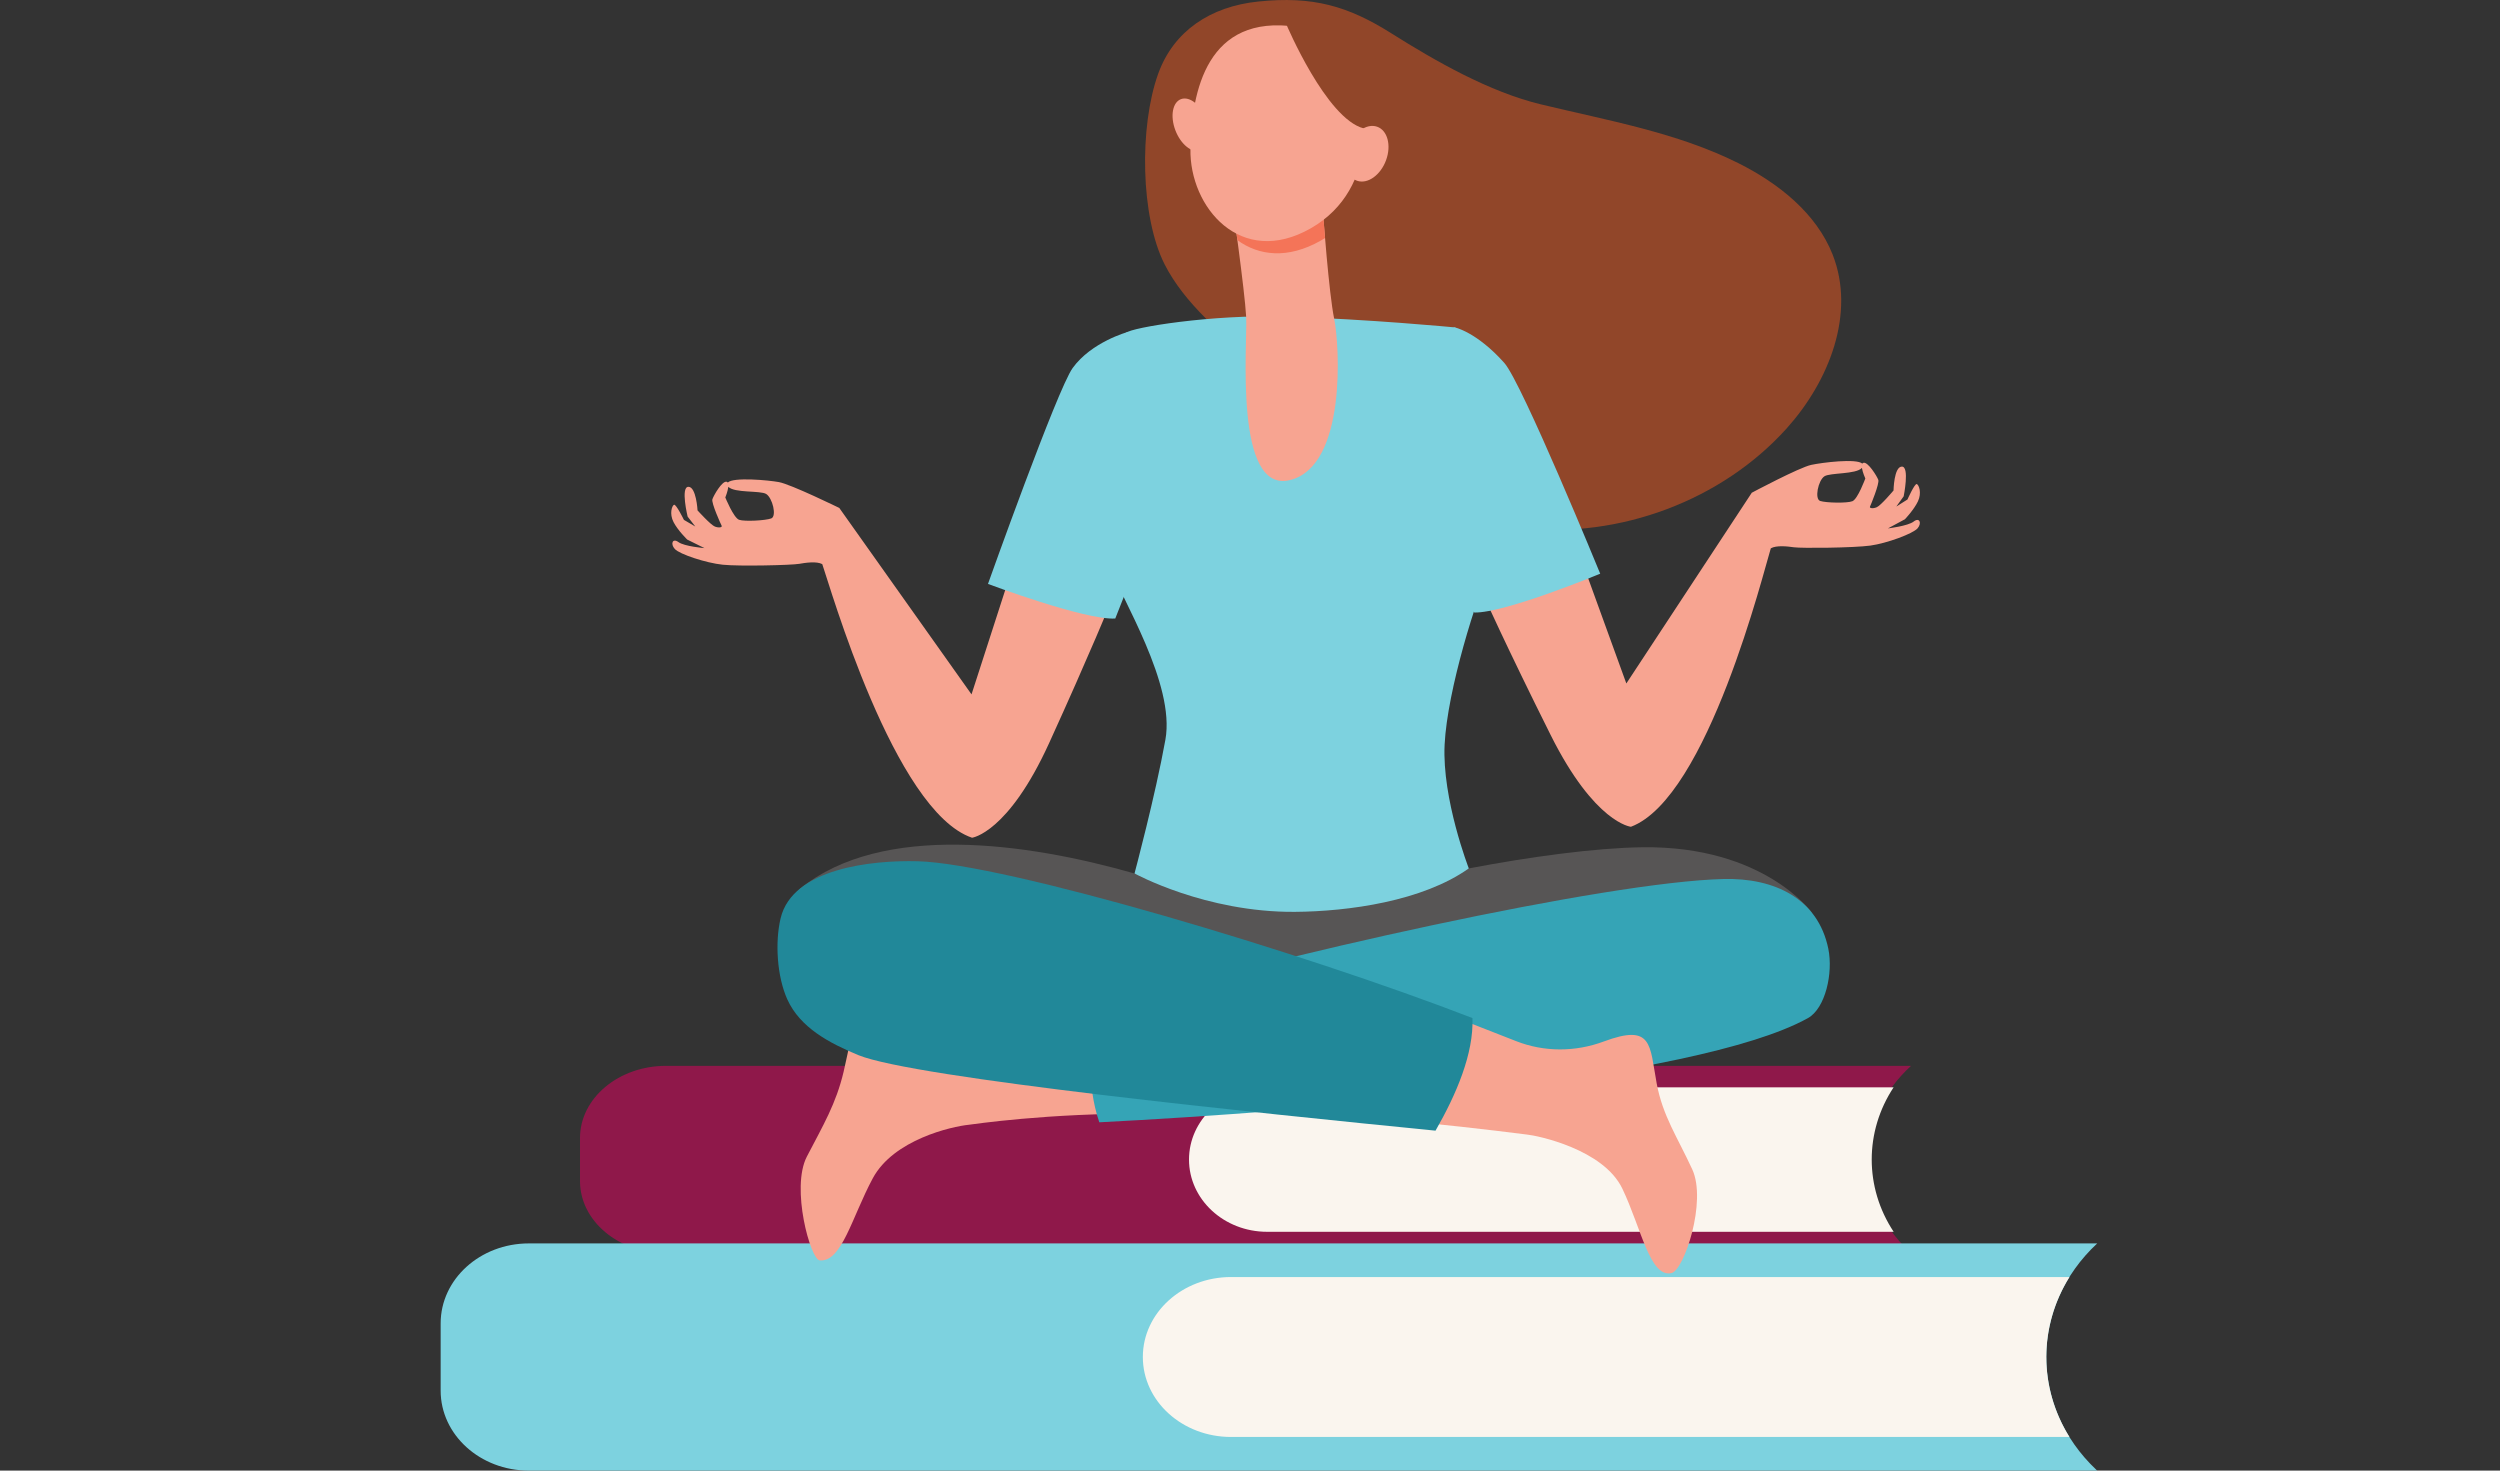 <?xml version="1.0" encoding="UTF-8"?> <svg xmlns="http://www.w3.org/2000/svg" width="1700" height="1000" viewBox="0 0 1700 1000" fill="none"><rect x="0" y="0" width="1700" height="1000" fill="#333333" stroke="none"/> <g clip-path="url(#clip0_1946_385)"> <path d="M1299.52 852.229H452.952C420.614 852.229 394.4 830.234 394.4 803.105V773.893C394.4 746.764 420.614 724.769 452.952 724.769H1299.52C1260.8 760.281 1260.12 814.564 1297.97 850.742L1299.52 852.229Z" fill="#8F184A"></path> <path d="M1287.66 739.375H861.647C832.314 739.375 808.529 761.369 808.529 788.499C808.529 815.628 832.314 837.623 861.647 837.623H1287.69C1267.78 807.488 1267.82 769.431 1287.66 739.375Z" fill="#FAF5EE"></path> <path d="M1426.09 845.52H359.609C326.49 845.52 299.643 869.863 299.643 899.897V945.632C299.643 975.657 326.49 1000.01 359.609 1000.01H1426.09L1425.53 999.483C1379.9 956.425 1380.15 888.312 1426.09 845.528V845.52Z" fill="#7DD2DF"></path> <path d="M1407.22 868.384H837.096C803.977 868.384 777.13 892.727 777.13 922.76C777.13 952.794 803.977 977.137 837.096 977.137H1407.21C1386.25 943.472 1386.28 902.034 1407.22 868.392V868.384Z" fill="#FAF5EE"></path> <path d="M689.157 383.882L660.637 472.182L570.842 345.575L570.867 345.474C570.867 345.474 537.911 329.334 529.649 327.823C522.274 326.477 498.602 324.324 494.89 328.136C494.711 327.878 494.476 327.674 494.143 327.588C491.007 326.821 485.223 337.044 484.419 339.517C483.615 341.99 490.122 356.393 490.707 357.473C491.292 358.561 489.033 359.14 486.174 358.091C483.315 357.042 474.33 347.07 474.33 347.07C474.33 347.07 473.469 330.938 468.075 331.032C462.682 331.118 467.588 351.289 467.588 351.289L472.819 358.044L465.07 353.52C465.07 353.52 459.765 342.664 458.352 343.235C456.938 343.806 455.054 349.309 457.994 355.007C460.935 360.706 467.296 366.897 467.296 366.897L479.042 372.72C479.042 372.72 465.387 371.578 461.357 368.635C457.328 365.692 455.696 369.824 458.888 373.331C462.072 376.838 480.073 382.833 491.462 384.007C502.843 385.189 538.333 384.321 543.426 383.413C547.577 382.677 555.286 381.518 559.137 383.6C564.181 397.807 607.99 551.699 660.994 569.663C660.994 569.663 685.469 566.571 713.356 505.409C741.243 444.246 756.198 407.474 756.198 407.474L689.157 383.882ZM524.418 352.542C520.47 353.974 506.279 354.757 502.567 353.45C498.846 352.142 493.209 338.28 493.209 338.28C493.209 338.28 494.898 334.155 495.264 331.017C499.423 335.384 517.026 333.443 520.998 335.901C525.304 338.562 528.374 351.101 524.418 352.542Z" fill="#F7A491"></path> <path d="M1008.07 403.278C1008.07 403.278 1024.33 439.534 1054.4 499.726C1084.47 559.926 1109.03 562.203 1109.03 562.203C1161.35 542.494 1199.61 387.224 1204.15 372.861C1207.92 370.654 1215.67 371.546 1219.83 372.149C1224.96 372.884 1260.46 372.564 1271.79 371.006C1283.12 369.448 1300.9 362.858 1303.96 359.249C1307.01 355.641 1305.24 351.563 1301.32 354.639C1297.39 357.715 1283.8 359.312 1283.8 359.312L1295.33 353.097C1295.33 353.097 1301.46 346.702 1304.2 340.91C1306.94 335.118 1304.85 329.678 1303.42 329.153C1301.99 328.629 1297.08 339.658 1297.08 339.658L1289.5 344.44L1294.49 337.513C1294.49 337.513 1298.66 317.193 1293.27 317.279C1287.87 317.365 1287.6 333.521 1287.6 333.521C1287.6 333.521 1278.98 343.79 1276.16 344.933C1273.34 346.076 1271.06 345.567 1271.61 344.464C1272.16 343.36 1278.15 328.754 1277.25 326.304C1276.35 323.854 1270.21 313.835 1267.1 314.704C1266.78 314.798 1266.55 315.002 1266.37 315.276C1262.53 311.589 1238.95 314.532 1231.63 316.121C1223.42 317.898 1191.07 335.133 1191.07 335.133L1191.1 335.235L1105.91 464.761L1074.23 377.463L1008.08 403.278H1008.07ZM1240.56 323.909C1244.44 321.326 1262.1 322.672 1266.1 318.172C1266.58 321.295 1268.42 325.365 1268.42 325.365C1268.42 325.365 1263.28 339.407 1259.6 340.839C1255.94 342.272 1241.73 341.959 1237.74 340.659C1233.73 339.36 1236.35 326.727 1240.56 323.917V323.909Z" fill="#F7A491"></path> <path d="M865.539 629.362C865.539 629.362 825.63 609.458 771.188 593.905C698.258 573.076 600.031 559.277 544.274 604.072C511.488 630.419 850.706 665.157 850.706 665.157L865.539 629.362Z" fill="#575555"></path> <path d="M1232.18 620.72C1232.18 620.72 1199.89 575.079 1116.84 576.136C1084.49 576.551 1039.66 582.742 998.798 590.53C925.908 604.424 857.178 627.78 857.178 627.78L850.704 665.156L1232.17 620.72H1232.18Z" fill="#575555"></path> <path d="M759.794 685.656L907.369 754.904L1022.84 665.963L984.962 586.093L775.724 598.75L759.794 685.656Z" fill="#575555"></path> <path d="M792.014 179.903C775.492 147.459 774.614 86.155 787.563 50.165C798.042 21.04 823.134 4.438 855.449 1.057C892.929 -2.872 916.82 4.219 946.023 22.605C976.428 41.751 1012.77 62.493 1047.73 70.947C1093.3 81.96 1140.35 90.077 1182.06 110.936C1209.59 124.705 1235.19 145.165 1246.19 173.109C1261.94 213.106 1243.91 259.146 1214.81 291.457C1170.92 340.19 1101.44 366.326 1034.9 359.124C983.113 353.52 934.26 327.878 900.256 289.978C884.928 272.891 873.304 260.18 855.018 246.341C831.599 228.62 805.32 206.038 792.014 179.903Z" fill="#914629"></path> <path d="M988.679 222.577C988.679 222.577 931.045 217.027 874.247 215.274C823.567 213.709 769.328 222.741 765.762 226.295C751.579 240.439 746.461 361.981 754.389 384.406C762.317 406.832 799.319 465.035 792.471 503.013C785.631 540.999 771.472 593.943 771.472 593.943C771.472 593.943 819.651 620.486 880.454 620.063C916.935 619.805 967.445 612.815 998.785 590.499C998.785 590.499 980.499 543.387 982.343 506.293C984.187 469.2 1003.96 406.025 1014.42 383.287C1024.88 360.549 1007.98 226.279 988.679 222.569V222.577Z" fill="#7DD2DF"></path> <path d="M788.517 236.393L766.795 225.763C766.795 225.763 742.174 232.526 729.396 250.27C718.901 264.845 671.827 397.064 671.827 397.064C671.827 397.064 737.495 421.751 758.38 420.6L790.369 339.494L788.517 236.393Z" fill="#7DD2DF"></path> <path d="M965.749 233.441L989.062 222.585C989.062 222.585 1003.9 225.489 1022.92 246.771C1034.93 260.211 1088.14 390.12 1088.14 390.12C1088.14 390.12 1023.4 416.984 1002.49 416.522L967.609 336.535L965.757 233.433L965.749 233.441Z" fill="#7DD2DF"></path> <path d="M899.695 145.142C899.695 145.142 903.643 199.408 907.225 216.691C910.929 234.553 915.876 316.669 877.356 326.422C838.844 336.175 848.364 233.645 847.398 215.54C846.431 197.436 837.617 135.365 837.617 135.365L899.687 145.142H899.695Z" fill="#F7A491"></path> <path d="M837.626 135.358C837.626 135.358 839.405 147.882 841.452 163.317C855.871 173.829 875.594 176.451 898.193 163.568C899.168 163.012 900.086 162.417 901.02 161.83C900.208 152.108 899.696 145.134 899.696 145.134L837.626 135.358Z" fill="#F47458"></path> <path d="M881.619 18.223C881.619 18.223 904.397 23.929 917.849 45.211C931.301 66.494 938.928 128.126 891.294 155.271C843.659 182.416 808.754 140.775 809.501 101.262C810.248 61.75 820.825 9.323 881.619 18.223Z" fill="#F7A491"></path> <path d="M799.24 88.566C802.895 98.225 810.588 104.385 816.428 102.334C822.269 100.283 824.032 90.789 820.376 81.138C816.721 71.479 809.028 65.319 803.187 67.369C797.347 69.42 795.584 78.915 799.24 88.566Z" fill="#F7A491"></path> <path d="M874.774 16.712C874.774 16.712 901.865 80.856 927.372 87.314C952.879 93.771 951.417 125.574 951.417 125.574C951.417 125.574 953.35 52.099 929.842 34.487C906.333 16.876 874.774 16.712 874.774 16.712Z" fill="#914629"></path> <path d="M916.712 100.135C912.983 110.294 915.729 120.501 922.861 122.935C929.985 125.37 938.791 119.1 942.519 108.94C946.256 98.78 943.502 88.574 936.378 86.147C929.254 83.713 920.449 89.983 916.712 100.142V100.135Z" fill="#F7A491"></path> <path d="M635.922 716.268C635.922 716.268 618.888 702.742 598.685 697.576C578.483 692.41 578.881 706.679 573.682 728.69C568.483 750.7 559.742 765.134 548.67 786.471C537.606 807.816 551.164 856.416 557.362 857.042C572.35 858.56 579.295 827.643 593.478 801.264C607.661 774.886 647.213 766.018 658.74 764.844C660.811 764.633 712.248 756.774 781.19 757.283C766.722 730.756 745.821 709.129 724.359 686.047C672.013 703.541 635.914 716.268 635.914 716.268H635.922Z" fill="#F7A491"></path> <path d="M1243.25 645.103C1236.2 610.851 1206.42 596.863 1172.01 597.724C1092.74 599.697 869.212 648.923 736.162 689.147C744.122 716.746 738.022 734.765 747.51 763.162C888.448 755.93 1152.92 734.78 1229.37 692.325C1241.28 685.711 1246.65 661.673 1243.25 645.119V645.103Z" fill="#35A4B6"></path> <path d="M1150.74 795.191C1140.73 773.369 1130.67 758.982 1126.55 736.76C1121.68 710.469 1123.96 695.785 1090.49 708.238C1071.27 715.392 1050 715.486 1030.94 707.956C1018.42 703.009 1002.95 696.943 985.371 690.141C974.096 713.052 966.915 737.324 965.063 763.201C1006.67 767.326 1037 771.373 1038.55 771.529C1045.24 772.195 1090.36 781.368 1103.24 808.365C1116.12 835.353 1121.91 868.956 1136.6 865.715C1145.14 863.829 1160.77 817.014 1150.75 795.199L1150.74 795.191Z" fill="#F7A491"></path> <path d="M623.981 585.654C592.796 584.825 538.882 590.484 530.816 624.423C526.917 640.829 528.363 663.943 535.316 679.449C543.992 698.798 563.967 709.341 583.787 717.529C621.577 732.956 855.591 756.892 976.156 768.852C990.388 744.024 1002.16 716.425 1001.27 692.286C884.875 647.24 683.719 587.251 623.973 585.647L623.981 585.654Z" fill="#218899"></path> </g> <defs> <clipPath id="clip0_1946_385"> <rect width="1592" height="1000" fill="white" transform="translate(54)"></rect> </clipPath> </defs> </svg> 